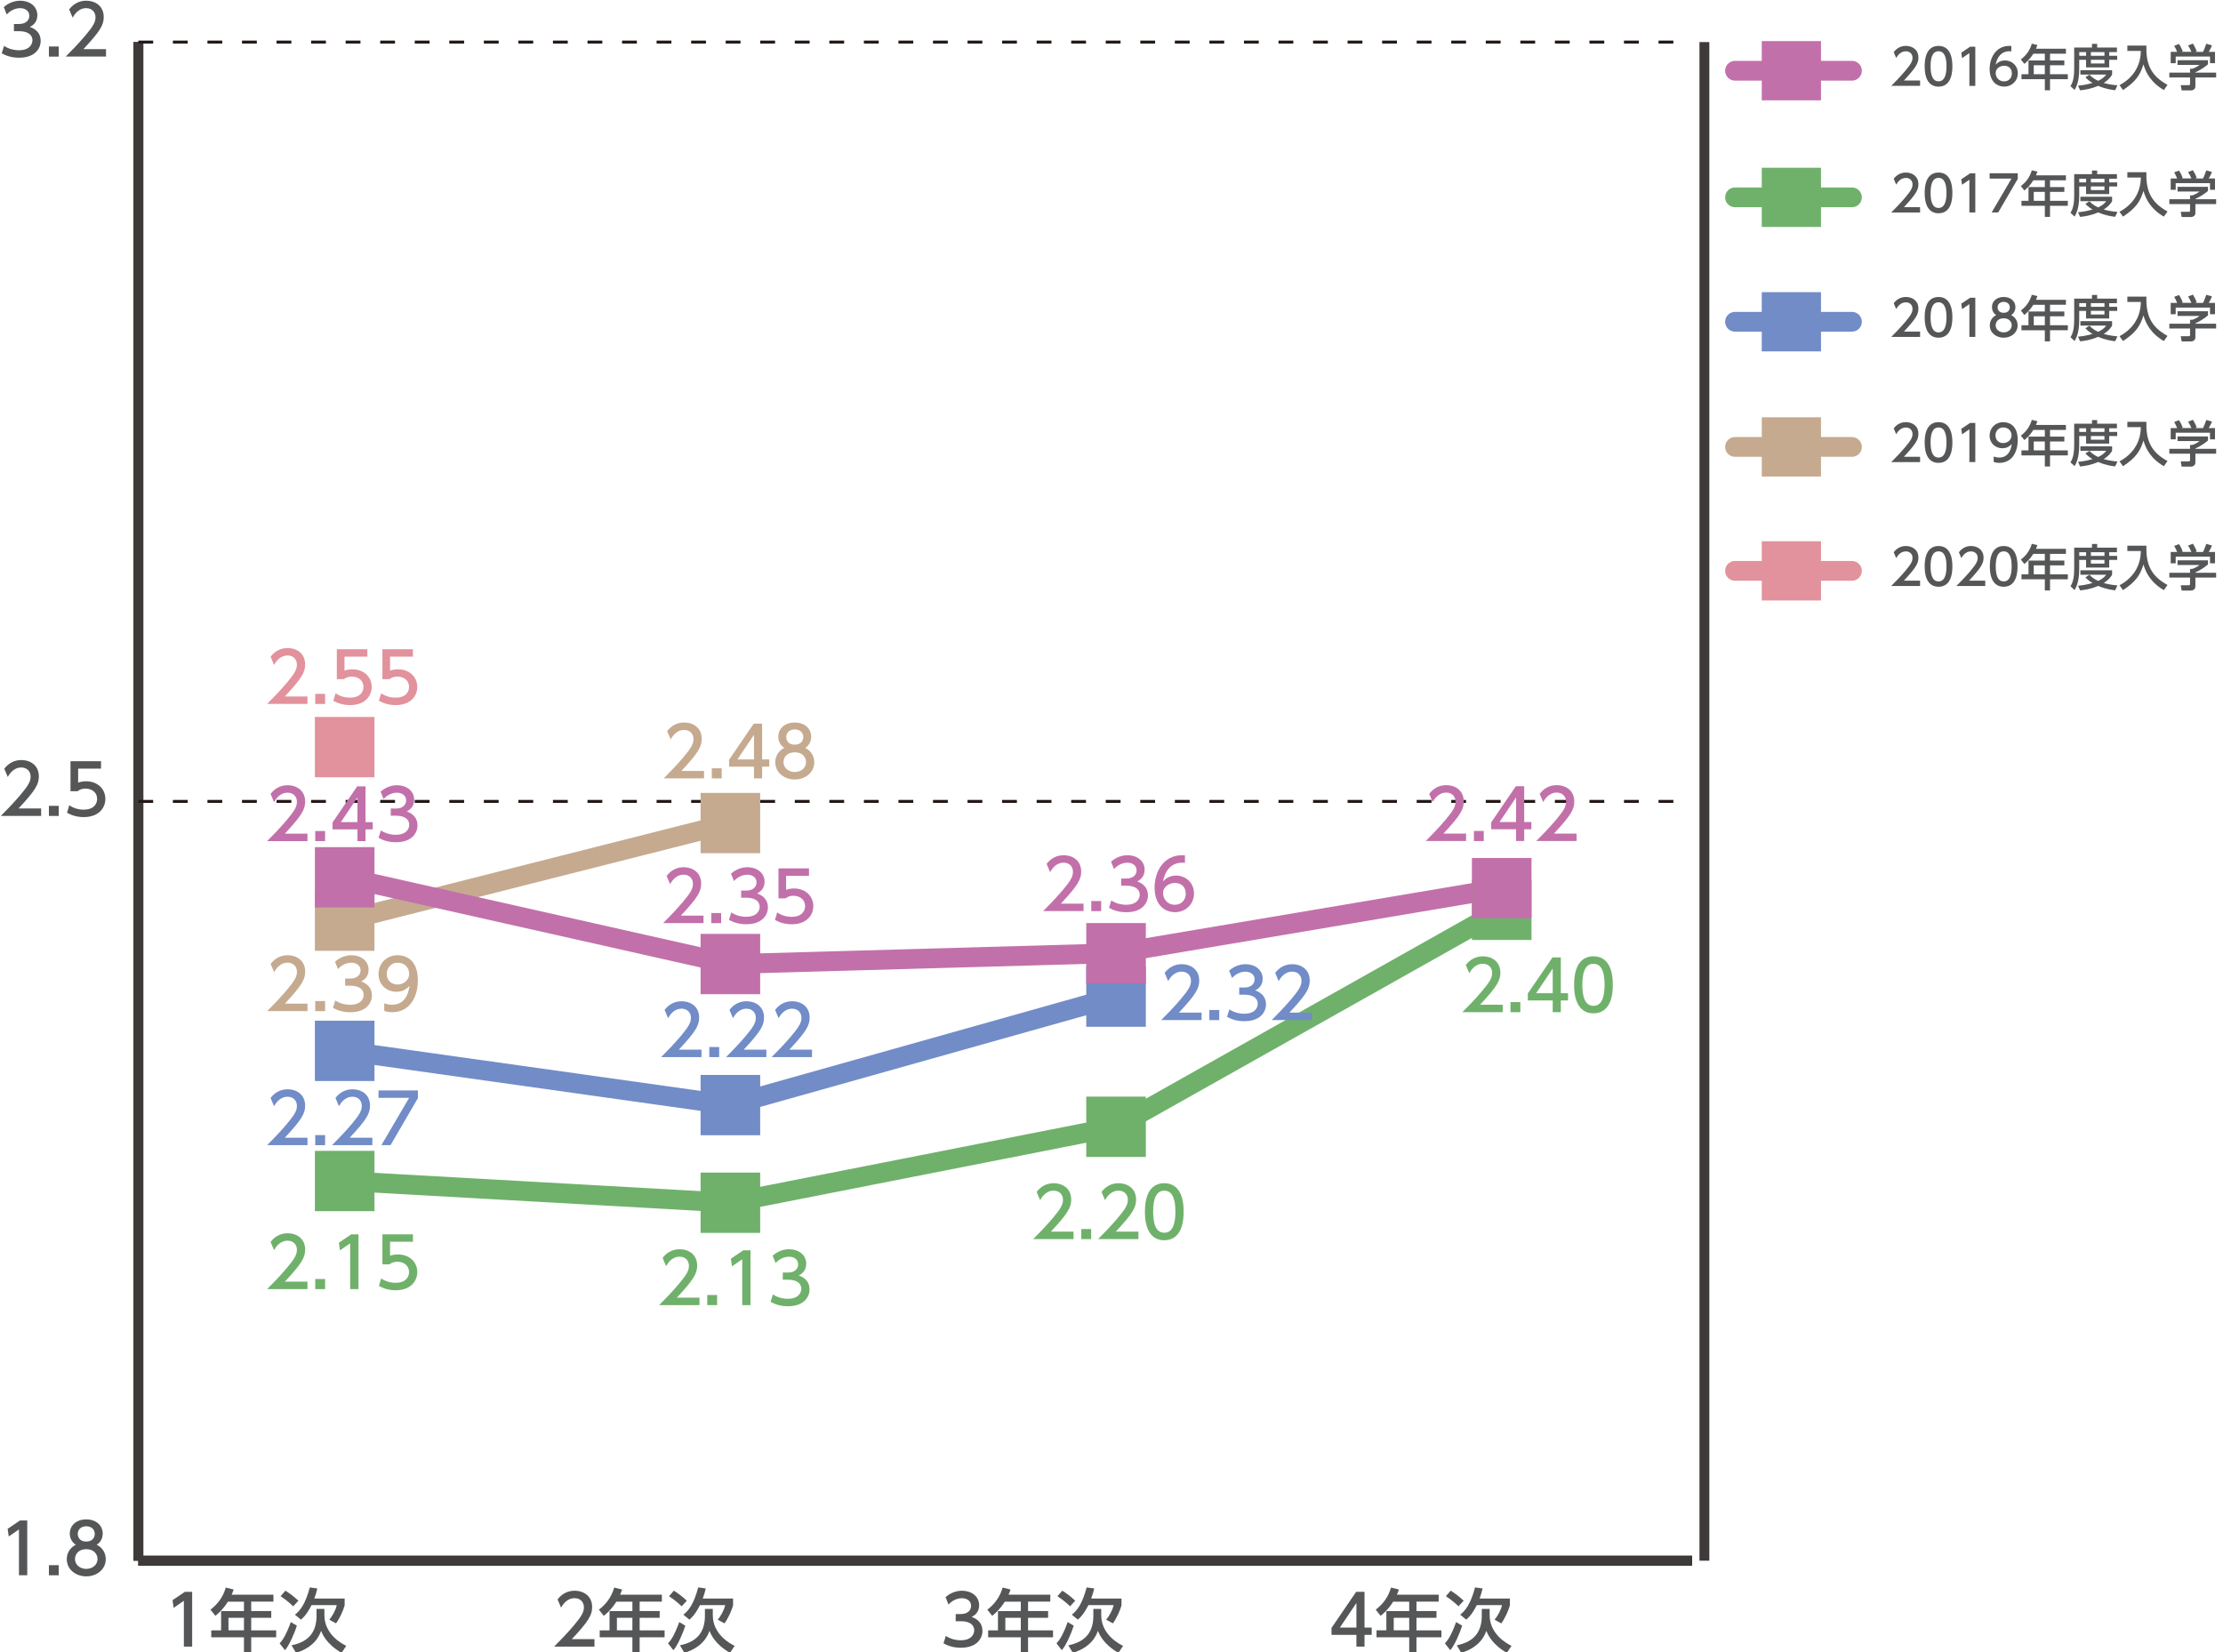 <?xml version="1.0" encoding="utf-8"?>
<!-- Generator: Adobe Illustrator 26.3.1, SVG Export Plug-In . SVG Version: 6.00 Build 0)  -->
<svg version="1.1" id="レイヤー_1" xmlns="http://www.w3.org/2000/svg" xmlns:xlink="http://www.w3.org/1999/xlink" x="0px"
	 y="0px" width="570.07px" height="423.7px" viewBox="0 0 570.07 423.7" style="enable-background:new 0 0 570.07 423.7;"
	 xml:space="preserve">
<style type="text/css">
	.st0{fill:none;stroke:#000000;stroke-width:2.532;stroke-miterlimit:10;}
	.st1{fill:none;stroke:#3E3A39;stroke-width:2.532;stroke-miterlimit:10;}
	.st2{fill:#555657;}
	.st3{fill:none;stroke:#231815;stroke-width:0.759;stroke-miterlimit:10;stroke-dasharray:3.797,5.063;}
	.st4{fill:none;stroke:#C5AA90;stroke-width:5.063;stroke-linecap:round;stroke-miterlimit:10;}
	.st5{fill:none;stroke:#E2929C;stroke-width:5.063;stroke-linecap:round;stroke-miterlimit:10;}
	.st6{fill:none;stroke:#718CC7;stroke-width:5.063;stroke-linecap:round;stroke-miterlimit:10;}
	.st7{fill:none;stroke:#6FB16B;stroke-width:5.063;stroke-linecap:round;stroke-miterlimit:10;}
	.st8{fill:none;stroke:#C270AA;stroke-width:5.063;stroke-linecap:round;stroke-miterlimit:10;}
	.st9{fill:#C5AA90;}
	.st10{fill:#E2929C;}
	.st11{fill:#718CC7;}
	.st12{fill:#6FB16B;}
	.st13{fill:#C270AA;}
</style>
<line class="st0" x1="35.48" y1="400.26" x2="433.91" y2="400.26"/>
<g>
	<g>
		<line class="st1" x1="35.48" y1="400.26" x2="35.48" y2="10.79"/>
		<line class="st1" x1="437.08" y1="400.26" x2="437.08" y2="10.79"/>
	</g>
</g>
<g>
	<path class="st2" d="M5.13,389.94h1.86v14.05H4.86v-11.75l-2.62,1.81l-0.28-1.97L5.13,389.94z"/>
	<path class="st2" d="M15.07,401.41v2.59h-2.53v-2.59H15.07z"/>
	<path class="st2" d="M27.12,399.87c0,2.59-2.27,4.41-5,4.41c-2.73,0-5-1.82-5-4.41c0-1.93,1.21-3.15,2.32-3.7
		c-1.04-0.64-1.54-1.77-1.54-2.85c0-2.09,1.65-3.65,4.22-3.65c2.55,0,4.22,1.56,4.22,3.65c0,1.08-0.5,2.21-1.54,2.85
		C25.92,396.71,27.12,397.93,27.12,399.87z M25.01,399.83c0-1.03-0.71-2.52-2.89-2.52c-2.16,0-2.89,1.47-2.89,2.52
		c0,1.4,1.2,2.53,2.89,2.53S25.01,401.23,25.01,399.83z M24.3,393.4c0-1.31-1.04-1.97-2.18-1.97s-2.18,0.67-2.18,1.95
		c0,0.85,0.5,1.97,2.18,1.97C23.79,395.35,24.3,394.23,24.3,393.4z"/>
</g>
<g>
	<path class="st2" d="M10.55,207.34v1.91H0.21c1.54-1.54,3.17-3.21,4.98-5.33c2.14-2.52,2.66-3.56,2.66-4.75
		c0-1.38-0.96-2.34-2.39-2.34c-2.09,0-3.14,1.86-3.47,2.43l-0.89-2.11c1.1-1.45,2.59-2.23,4.41-2.23c2,0,4.45,1.15,4.45,4.2
		c0,2-0.83,3.54-5.21,8.22H10.55z"/>
	<path class="st2" d="M15.07,206.67v2.59h-2.53v-2.59H15.07z"/>
	<path class="st2" d="M25.9,197.12h-5.86v3.6c0.44-0.16,1.01-0.35,2.02-0.35c3.01,0,4.96,2,4.96,4.52c0,2.21-1.59,4.66-5.54,4.66
		c-1.56,0-2.92-0.35-4.3-1.1l0.58-1.93c1.13,0.76,2.34,1.12,3.7,1.12c2.71,0,3.45-1.59,3.45-2.76c0-1.65-1.35-2.64-2.99-2.64
		c-0.73,0-1.47,0.19-2.02,0.67h-1.82v-7.69h7.83V197.12z"/>
</g>
<g>
	<path class="st2" d="M1.04,11.77c1.13,0.76,2.5,1.12,3.86,1.12c2.52,0,3.42-1.38,3.42-2.59C8.32,9.06,7.29,8,4.97,8h-1.4V6.15h1.35
		c1.91,0,2.6-1.15,2.6-2.09c0-1.35-1.19-1.97-2.34-1.97c-1.33,0-2.57,0.64-3.45,1.63l-0.76-1.9C2.31,0.64,3.85,0.18,5.2,0.18
		c2.32,0,4.38,1.36,4.38,3.74c0,1.98-1.4,2.71-1.91,2.98c0.73,0.28,2.76,1.06,2.76,3.6c0,1.9-1.42,4.3-5.53,4.3
		c-1.84,0-3.21-0.44-4.46-1.12L1.04,11.77z"/>
	<path class="st2" d="M15.07,11.93v2.59h-2.53v-2.59H15.07z"/>
	<path class="st2" d="M27.19,12.6v1.91H16.85c1.54-1.54,3.17-3.21,4.98-5.33c2.14-2.52,2.66-3.56,2.66-4.75
		c0-1.38-0.96-2.34-2.39-2.34c-2.09,0-3.14,1.86-3.47,2.43l-0.89-2.11c1.1-1.45,2.59-2.23,4.41-2.23c2,0,4.45,1.15,4.45,4.2
		c0,2-0.83,3.54-5.21,8.22H27.19z"/>
</g>
<line class="st1" x1="35.48" y1="400.26" x2="35.48" y2="10.79"/>
<line class="st1" x1="35.48" y1="400.26" x2="433.91" y2="400.26"/>
<line class="st3" x1="35.48" y1="205.53" x2="433.91" y2="205.53"/>
<line class="st3" x1="35.48" y1="10.79" x2="433.91" y2="10.79"/>
<g>
	<path class="st2" d="M347.84,422.29v-3.01h-6.38v-1.79l6.32-9.25h2.14v9.18h1.84v1.86h-1.84v3.01H347.84z M343.59,417.42h4.25
		v-6.31L343.59,417.42z"/>
	<path class="st2" d="M368.94,408.97v1.79h-5.7v2.41h5.14v1.74h-5.14v3.21h6.4v1.79h-6.4v3.99h-1.86v-3.99H353v-1.79h2.52v-4.94
		h5.86v-2.41h-4.11c-1.26,1.97-2.3,2.87-3.22,3.63l-1.26-1.58c1.91-1.45,3.24-3.28,3.93-5.67l2.02,0.5
		c-0.23,0.69-0.34,0.92-0.51,1.33H368.94z M361.38,414.9h-3.97v3.21h3.97V414.9z"/>
	<path class="st2" d="M374.96,416.92c-0.51,1.7-1.98,5.16-3.06,6.29l-1.36-1.75c0.67-0.76,1.51-1.74,2.87-5.46L374.96,416.92z
		 M374.02,411.96c-0.34-0.34-1.74-1.65-3.24-2.59l1.24-1.42c0.74,0.44,1.95,1.28,3.33,2.57L374.02,411.96z M379.99,412.62h2.02v1.65
		c0,2.41,1.22,5.63,5.6,7.83l-1.19,1.79c-3.88-2.23-4.91-4.78-5.26-5.65c-0.34,0.97-1.49,4.15-6.43,5.65l-1.15-1.93
		c4.91-0.99,6.41-3.92,6.41-7.62V412.62z M380.2,407.38c-0.21,0.89-0.44,1.7-0.78,2.59h7.78v1.75c-0.34,1.26-1.26,3.35-2.21,4.61
		l-1.72-0.94c0.74-0.89,1.59-2.32,1.91-3.74h-6.47c-0.5,1.01-1.42,2.68-2.71,3.72l-1.54-1.26c1.4-1.13,2.64-2.69,3.81-7
		L380.2,407.38z"/>
</g>
<g>
	<path class="st2" d="M242.55,419.55c1.13,0.76,2.5,1.12,3.86,1.12c2.52,0,3.42-1.38,3.42-2.59c0-1.24-1.03-2.3-3.35-2.3h-1.4v-1.84
		h1.35c1.91,0,2.6-1.15,2.6-2.09c0-1.35-1.19-1.97-2.34-1.97c-1.33,0-2.57,0.64-3.45,1.63l-0.76-1.9c1.35-1.19,2.89-1.65,4.23-1.65
		c2.32,0,4.38,1.36,4.38,3.74c0,1.98-1.4,2.71-1.91,2.98c0.73,0.28,2.76,1.06,2.76,3.6c0,1.9-1.42,4.3-5.53,4.3
		c-1.84,0-3.21-0.44-4.46-1.12L242.55,419.55z"/>
	<path class="st2" d="M269.34,408.97v1.79h-5.7v2.41h5.14v1.74h-5.14v3.21h6.4v1.79h-6.4v3.99h-1.86v-3.99h-8.38v-1.79h2.52v-4.94
		h5.86v-2.41h-4.11c-1.26,1.97-2.3,2.87-3.22,3.63l-1.26-1.58c1.91-1.45,3.24-3.28,3.93-5.67l2.02,0.5
		c-0.23,0.69-0.34,0.92-0.51,1.33H269.34z M261.78,414.9h-3.97v3.21h3.97V414.9z"/>
	<path class="st2" d="M275.35,416.92c-0.51,1.7-1.98,5.16-3.06,6.29l-1.36-1.75c0.67-0.76,1.51-1.74,2.87-5.46L275.35,416.92z
		 M274.41,411.96c-0.34-0.34-1.74-1.65-3.24-2.59l1.24-1.42c0.74,0.44,1.95,1.28,3.33,2.57L274.41,411.96z M280.38,412.62h2.02v1.65
		c0,2.41,1.22,5.63,5.6,7.83l-1.19,1.79c-3.88-2.23-4.91-4.78-5.26-5.65c-0.34,0.97-1.49,4.15-6.43,5.65l-1.15-1.93
		c4.91-0.99,6.41-3.92,6.41-7.62V412.62z M280.6,407.38c-0.21,0.89-0.44,1.7-0.78,2.59h7.78v1.75c-0.34,1.26-1.26,3.35-2.21,4.61
		l-1.72-0.94c0.74-0.89,1.59-2.32,1.91-3.74h-6.47c-0.5,1.01-1.42,2.68-2.71,3.72l-1.54-1.26c1.4-1.13,2.64-2.69,3.81-7
		L280.6,407.38z"/>
</g>
<g>
	<path class="st2" d="M152.45,420.38v1.91h-10.35c1.54-1.54,3.17-3.21,4.98-5.33c2.14-2.52,2.66-3.56,2.66-4.75
		c0-1.38-0.96-2.34-2.39-2.34c-2.09,0-3.14,1.86-3.47,2.43l-0.89-2.11c1.1-1.45,2.59-2.23,4.41-2.23c2,0,4.45,1.15,4.45,4.2
		c0,2-0.83,3.54-5.21,8.22H152.45z"/>
	<path class="st2" d="M169.73,408.97v1.79h-5.7v2.41h5.14v1.74h-5.14v3.21h6.4v1.79h-6.4v3.99h-1.86v-3.99h-8.38v-1.79h2.52v-4.94
		h5.86v-2.41h-4.11c-1.26,1.97-2.3,2.87-3.22,3.63l-1.26-1.58c1.91-1.45,3.24-3.28,3.93-5.67l2.02,0.5
		c-0.23,0.69-0.34,0.92-0.51,1.33H169.73z M162.17,414.9h-3.97v3.21h3.97V414.9z"/>
	<path class="st2" d="M175.74,416.92c-0.51,1.7-1.98,5.16-3.06,6.29l-1.36-1.75c0.67-0.76,1.51-1.74,2.87-5.46L175.74,416.92z
		 M174.8,411.96c-0.34-0.34-1.74-1.65-3.24-2.59l1.24-1.42c0.74,0.44,1.95,1.28,3.33,2.57L174.8,411.96z M180.77,412.62h2.02v1.65
		c0,2.41,1.22,5.63,5.6,7.83l-1.19,1.79c-3.88-2.23-4.91-4.78-5.26-5.65c-0.34,0.97-1.49,4.15-6.43,5.65l-1.15-1.93
		c4.91-0.99,6.41-3.92,6.41-7.62V412.62z M180.99,407.38c-0.21,0.89-0.44,1.7-0.78,2.59h7.78v1.75c-0.34,1.26-1.26,3.35-2.21,4.61
		l-1.72-0.94c0.74-0.89,1.59-2.32,1.91-3.74h-6.47c-0.5,1.01-1.42,2.68-2.71,3.72l-1.54-1.26c1.4-1.13,2.64-2.69,3.81-7
		L180.99,407.38z"/>
</g>
<g>
	<path class="st2" d="M47.42,408.24h1.86v14.05h-2.13v-11.75l-2.62,1.81l-0.28-1.97L47.42,408.24z"/>
	<path class="st2" d="M70.12,408.97v1.79h-5.7v2.41h5.14v1.74h-5.14v3.21h6.4v1.79h-6.4v3.99h-1.86v-3.99h-8.38v-1.79h2.52v-4.94
		h5.86v-2.41h-4.11c-1.26,1.97-2.3,2.87-3.22,3.63l-1.26-1.58c1.91-1.45,3.24-3.28,3.93-5.67l2.02,0.5
		c-0.23,0.69-0.34,0.92-0.51,1.33H70.12z M62.56,414.9h-3.97v3.21h3.97V414.9z"/>
	<path class="st2" d="M76.13,416.92c-0.51,1.7-1.98,5.16-3.06,6.29l-1.36-1.75c0.67-0.76,1.51-1.74,2.87-5.46L76.13,416.92z
		 M75.19,411.96c-0.34-0.34-1.74-1.65-3.24-2.59l1.24-1.42c0.74,0.44,1.95,1.28,3.33,2.57L75.19,411.96z M81.17,412.62h2.02v1.65
		c0,2.41,1.22,5.63,5.6,7.83l-1.19,1.79c-3.88-2.23-4.91-4.78-5.26-5.65c-0.34,0.97-1.49,4.15-6.43,5.65l-1.15-1.93
		c4.91-0.99,6.41-3.92,6.41-7.62V412.62z M81.38,407.38c-0.21,0.89-0.44,1.7-0.78,2.59h7.78v1.75c-0.34,1.26-1.26,3.35-2.21,4.61
		l-1.72-0.94c0.74-0.89,1.59-2.32,1.91-3.74h-6.47c-0.5,1.01-1.42,2.68-2.71,3.72l-1.54-1.26c1.4-1.13,2.64-2.69,3.81-7
		L81.38,407.38z"/>
</g>
<g>
	<line class="st4" x1="444.93" y1="114.62" x2="474.92" y2="114.62"/>
</g>
<g>
	<line class="st5" x1="444.93" y1="146.4" x2="474.92" y2="146.4"/>
</g>
<g>
	<line class="st6" x1="444.93" y1="82.52" x2="474.92" y2="82.52"/>
</g>
<g>
	<line class="st7" x1="444.93" y1="50.61" x2="474.92" y2="50.61"/>
</g>
<g>
	<line class="st8" x1="444.93" y1="18.14" x2="474.92" y2="18.14"/>
</g>
<g>
	<rect x="451.79" y="107.02" class="st9" width="15.19" height="15.19"/>
</g>
<g>
	<rect x="451.79" y="138.81" class="st10" width="15.19" height="15.19"/>
</g>
<g>
	<rect x="451.79" y="74.93" class="st11" width="15.19" height="15.19"/>
</g>
<g>
	<rect x="451.79" y="43.02" class="st12" width="15.19" height="15.19"/>
</g>
<g>
	<rect x="451.79" y="10.54" class="st13" width="15.19" height="15.19"/>
</g>
<g>
	<g>
		<path class="st2" d="M492.39,117.14v1.37h-7.4c1.1-1.1,2.27-2.29,3.56-3.81c1.53-1.8,1.9-2.55,1.9-3.39
			c0-0.99-0.68-1.67-1.71-1.67c-1.5,0-2.24,1.33-2.48,1.73l-0.63-1.51c0.79-1.04,1.85-1.6,3.15-1.6c1.43,0,3.18,0.82,3.18,3
			c0,1.43-0.6,2.53-3.72,5.88H492.39z"/>
		<path class="st2" d="M493.57,113.48c0-0.98,0-5.22,3.55-5.22c3.55,0,3.55,4.26,3.55,5.22c0,0.98,0,5.23-3.55,5.23
			C493.57,118.71,493.57,114.45,493.57,113.48z M499.16,113.48c0-1.94-0.37-3.85-2.04-3.85s-2.04,1.92-2.04,3.85
			c0,2.04,0.42,3.86,2.04,3.86C498.79,117.34,499.16,115.39,499.16,113.48z"/>
		<path class="st2" d="M505.22,108.46h1.33v10.04h-1.52v-8.4l-1.88,1.29l-0.2-1.41L505.22,108.46z"/>
		<path class="st2" d="M511.27,117.06c0.46,0.19,0.91,0.28,1.41,0.28c2.06,0,2.96-1.52,3.22-3.46c-0.36,0.37-1.04,1.08-2.41,1.08
			c-1.74,0-3.27-1.25-3.27-3.25c0-1.95,1.48-3.44,3.51-3.44c1.1,0,3.7,0.48,3.7,4.58c0,3.44-1.75,5.86-4.7,5.86
			c-0.81,0-1.24-0.16-1.46-0.25V117.06z M513.7,113.63c1.11,0,2.14-0.79,2.14-1.98c0-1.08-0.81-2.03-2.09-2.03
			c-1.41,0-2.03,1.14-2.03,2.03C511.73,113.02,512.73,113.63,513.7,113.63z"/>
		<path class="st2" d="M529.79,108.98v1.28h-4.08v1.72h3.67v1.24h-3.67v2.29h4.57v1.28h-4.57v2.85h-1.33v-2.85h-5.99v-1.28h1.8
			v-3.53h4.19v-1.72h-2.94c-0.9,1.41-1.65,2.05-2.31,2.6l-0.9-1.13c1.37-1.04,2.32-2.34,2.81-4.05l1.44,0.35
			c-0.17,0.49-0.24,0.66-0.37,0.95H529.79z M524.38,113.22h-2.84v2.29h2.84V113.22z"/>
		<path class="st2" d="M531.91,108.67h4.56v-0.94h1.33v0.94h5.07v1.17h-1.98v0.94h2.05v1.04h-2.05v1.95h-5.94v-1.95h-1.75v2.31
			c0,1.94-0.27,3.96-1.2,5.42l-1.04-0.99c0.76-1.11,0.95-2.8,0.95-4.46V108.67z M535.83,115.63c0.37,0.37,1.01,1.03,2.23,1.58
			c1.34-0.65,1.77-1.22,2.05-1.6h-6.61v-1.14h8.13v1.14c-0.19,0.33-0.68,1.19-2.15,2.13c1.09,0.32,2.13,0.49,3.52,0.62l-0.58,1.25
			c-0.61-0.06-2.38-0.27-4.36-1.13c-1.93,0.84-3.6,1.05-4.64,1.15l-0.52-1.18c0.7-0.08,1.95-0.19,3.7-0.71
			c-1.17-0.71-1.61-1.22-1.81-1.46L535.83,115.63z M533.21,109.84v0.94h1.75v-0.94H533.21z M536.19,109.84v0.94h3.48v-0.94H536.19z
			 M536.19,111.82v0.94h3.48v-0.94H536.19z"/>
		<path class="st2" d="M545.54,108.17h4.88c-0.11,4.36,0.87,7.61,5.42,10.07l-0.94,1.33c-1.71-1-4.14-2.82-5.23-6.59
			c-0.85,2.75-1.91,4.38-5.24,6.59l-0.9-1.25c3.1-1.66,5.42-4.53,5.47-8.78h-3.46V108.17z"/>
		<path class="st2" d="M566.22,111.93v1.05c-0.72,0.65-2.23,1.62-3.23,2.03v0.1h5.32v1.24h-5.32v2.27c0,0.91-0.91,1.05-1.04,1.05
			h-2.48l-0.24-1.34h2.04c0.35,0,0.35-0.18,0.35-0.41v-1.57h-5.31v-1.24h5.31v-0.99h0.56c0.43-0.14,1.3-0.49,1.87-1h-5.64v-1.19
			H566.22z M558.31,109.78c-0.27-0.68-0.58-1.25-0.76-1.56l1.23-0.46c0.34,0.48,0.73,1.23,0.95,1.9l-0.29,0.11h2.53
			c-0.32-0.73-0.56-1.17-0.86-1.63l1.25-0.48c0.27,0.41,0.76,1.34,0.96,1.98l-0.42,0.14h2.05c0.15-0.29,0.34-0.67,0.84-2.08
			l1.46,0.43c-0.29,0.67-0.46,1-0.84,1.65h1.61v2.9h-1.28v-1.7h-8.8v1.7h-1.28v-2.9H558.31z"/>
	</g>
</g>
<g>
	<g>
		<path class="st2" d="M492.39,148.91v1.37h-7.4c1.1-1.1,2.27-2.29,3.56-3.81c1.53-1.8,1.9-2.55,1.9-3.39
			c0-0.99-0.68-1.67-1.71-1.67c-1.5,0-2.24,1.33-2.48,1.73l-0.63-1.51c0.79-1.04,1.85-1.6,3.15-1.6c1.43,0,3.18,0.82,3.18,3
			c0,1.43-0.6,2.53-3.72,5.88H492.39z"/>
		<path class="st2" d="M493.57,145.25c0-0.98,0-5.22,3.55-5.22c3.55,0,3.55,4.26,3.55,5.22c0,0.98,0,5.23-3.55,5.23
			C493.57,150.48,493.57,146.23,493.57,145.25z M499.16,145.25c0-1.94-0.37-3.85-2.04-3.85s-2.04,1.92-2.04,3.85
			c0,2.04,0.42,3.86,2.04,3.86C498.79,149.12,499.16,147.17,499.16,145.25z"/>
		<path class="st2" d="M509.1,148.91v1.37h-7.4c1.1-1.1,2.27-2.29,3.56-3.81c1.53-1.8,1.9-2.55,1.9-3.39c0-0.99-0.68-1.67-1.71-1.67
			c-1.5,0-2.24,1.33-2.48,1.73l-0.63-1.51c0.79-1.04,1.85-1.6,3.15-1.6c1.43,0,3.18,0.82,3.18,3c0,1.43-0.6,2.53-3.72,5.88H509.1z"
			/>
		<path class="st2" d="M510.28,145.25c0-0.98,0-5.22,3.55-5.22c3.55,0,3.55,4.26,3.55,5.22c0,0.98,0,5.23-3.55,5.23
			C510.28,150.48,510.28,146.23,510.28,145.25z M515.87,145.25c0-1.94-0.37-3.85-2.04-3.85s-2.04,1.92-2.04,3.85
			c0,2.04,0.42,3.86,2.04,3.86C515.5,149.12,515.87,147.17,515.87,145.25z"/>
		<path class="st2" d="M529.79,140.76v1.28h-4.08v1.72h3.67V145h-3.67v2.29h4.57v1.28h-4.57v2.85h-1.33v-2.85h-5.99v-1.28h1.8v-3.53
			h4.19v-1.72h-2.94c-0.9,1.41-1.65,2.05-2.31,2.6l-0.9-1.13c1.37-1.04,2.32-2.34,2.81-4.05l1.44,0.35
			c-0.17,0.49-0.24,0.66-0.37,0.95H529.79z M524.38,145h-2.84v2.29h2.84V145z"/>
		<path class="st2" d="M531.91,140.45h4.56v-0.94h1.33v0.94h5.07v1.17h-1.98v0.94h2.05v1.04h-2.05v1.95h-5.94v-1.95h-1.75v2.31
			c0,1.94-0.27,3.96-1.2,5.42l-1.04-0.99c0.76-1.11,0.95-2.8,0.95-4.46V140.45z M535.83,147.41c0.37,0.37,1.01,1.03,2.23,1.58
			c1.34-0.65,1.77-1.22,2.05-1.6h-6.61v-1.14h8.13v1.14c-0.19,0.33-0.68,1.19-2.15,2.13c1.09,0.32,2.13,0.49,3.52,0.62l-0.58,1.25
			c-0.61-0.06-2.38-0.27-4.36-1.13c-1.93,0.84-3.6,1.05-4.64,1.15l-0.52-1.18c0.7-0.08,1.95-0.19,3.7-0.71
			c-1.17-0.71-1.61-1.22-1.81-1.46L535.83,147.41z M533.21,141.62v0.94h1.75v-0.94H533.21z M536.19,141.62v0.94h3.48v-0.94H536.19z
			 M536.19,143.6v0.94h3.48v-0.94H536.19z"/>
		<path class="st2" d="M545.54,139.95h4.88c-0.11,4.36,0.87,7.61,5.42,10.07l-0.94,1.33c-1.71-1-4.14-2.82-5.23-6.59
			c-0.85,2.75-1.91,4.38-5.24,6.59l-0.9-1.25c3.1-1.66,5.42-4.53,5.47-8.78h-3.46V139.95z"/>
		<path class="st2" d="M566.22,143.71v1.05c-0.72,0.65-2.23,1.62-3.23,2.03v0.1h5.32v1.24h-5.32v2.27c0,0.91-0.91,1.05-1.04,1.05
			h-2.48l-0.24-1.34h2.04c0.35,0,0.35-0.18,0.35-0.41v-1.57h-5.31v-1.24h5.31v-0.99h0.56c0.43-0.14,1.3-0.49,1.87-1h-5.64v-1.19
			H566.22z M558.31,141.56c-0.27-0.68-0.58-1.25-0.76-1.56l1.23-0.46c0.34,0.48,0.73,1.23,0.95,1.9l-0.29,0.11h2.53
			c-0.32-0.73-0.56-1.17-0.86-1.63l1.25-0.48c0.27,0.41,0.76,1.34,0.96,1.98l-0.42,0.14h2.05c0.15-0.29,0.34-0.67,0.84-2.08
			l1.46,0.43c-0.29,0.67-0.46,1-0.84,1.65h1.61v2.9h-1.28v-1.7h-8.8v1.7h-1.28v-2.9H558.31z"/>
	</g>
</g>
<g>
	<g>
		<path class="st2" d="M492.39,85.04v1.37h-7.4c1.1-1.1,2.27-2.29,3.56-3.81c1.53-1.8,1.9-2.55,1.9-3.39c0-0.99-0.68-1.67-1.71-1.67
			c-1.5,0-2.24,1.33-2.48,1.73l-0.63-1.51c0.79-1.04,1.85-1.6,3.15-1.6c1.43,0,3.18,0.82,3.18,3c0,1.43-0.6,2.53-3.72,5.88H492.39z"
			/>
		<path class="st2" d="M493.57,81.38c0-0.98,0-5.22,3.55-5.22c3.55,0,3.55,4.26,3.55,5.22c0,0.98,0,5.23-3.55,5.23
			C493.57,86.61,493.57,82.35,493.57,81.38z M499.16,81.38c0-1.94-0.37-3.85-2.04-3.85s-2.04,1.92-2.04,3.85
			c0,2.04,0.42,3.86,2.04,3.86C498.79,85.24,499.16,83.29,499.16,81.38z"/>
		<path class="st2" d="M505.22,76.36h1.33v10.04h-1.52v-8.4l-1.88,1.29l-0.2-1.41L505.22,76.36z"/>
		<path class="st2" d="M517.4,83.46c0,1.85-1.62,3.15-3.57,3.15c-1.95,0-3.57-1.3-3.57-3.15c0-1.38,0.86-2.25,1.66-2.65
			c-0.75-0.46-1.1-1.27-1.1-2.04c0-1.49,1.18-2.61,3.01-2.61c1.82,0,3.01,1.11,3.01,2.61c0,0.77-0.35,1.58-1.1,2.04
			C516.54,81.2,517.4,82.07,517.4,83.46z M515.89,83.43c0-0.73-0.51-1.8-2.06-1.8c-1.54,0-2.06,1.05-2.06,1.8
			c0,1,0.86,1.81,2.06,1.81S515.89,84.43,515.89,83.43z M515.39,78.83c0-0.94-0.75-1.41-1.56-1.41s-1.56,0.48-1.56,1.39
			c0,0.61,0.35,1.41,1.56,1.41C515.02,80.23,515.39,79.43,515.39,78.83z"/>
		<path class="st2" d="M529.79,76.88v1.28h-4.08v1.72h3.67v1.24h-3.67v2.29h4.57v1.28h-4.57v2.85h-1.33V84.7h-5.99v-1.28h1.8v-3.53
			h4.19v-1.72h-2.94c-0.9,1.41-1.65,2.05-2.31,2.6l-0.9-1.13c1.37-1.04,2.32-2.34,2.81-4.05l1.44,0.35
			c-0.17,0.49-0.24,0.66-0.37,0.95H529.79z M524.38,81.12h-2.84v2.29h2.84V81.12z"/>
		<path class="st2" d="M531.91,76.58h4.56v-0.94h1.33v0.94h5.07v1.17h-1.98v0.94h2.05v1.04h-2.05v1.95h-5.94v-1.95h-1.75v2.31
			c0,1.94-0.27,3.96-1.2,5.42l-1.04-0.99c0.76-1.11,0.95-2.8,0.95-4.46V76.58z M535.83,83.53c0.37,0.37,1.01,1.03,2.23,1.58
			c1.34-0.65,1.77-1.22,2.05-1.6h-6.61v-1.14h8.13v1.14c-0.19,0.33-0.68,1.19-2.15,2.13c1.09,0.32,2.13,0.49,3.52,0.62l-0.58,1.25
			c-0.61-0.06-2.38-0.27-4.36-1.13c-1.93,0.84-3.6,1.05-4.64,1.15l-0.52-1.18c0.7-0.08,1.95-0.19,3.7-0.71
			c-1.17-0.71-1.61-1.22-1.81-1.46L535.83,83.53z M533.21,77.74v0.94h1.75v-0.94H533.21z M536.19,77.74v0.94h3.48v-0.94H536.19z
			 M536.19,79.72v0.94h3.48v-0.94H536.19z"/>
		<path class="st2" d="M545.54,76.07h4.88c-0.11,4.36,0.87,7.61,5.42,10.07l-0.94,1.33c-1.71-1-4.14-2.82-5.23-6.59
			c-0.85,2.75-1.91,4.38-5.24,6.59l-0.9-1.25c3.1-1.66,5.42-4.53,5.47-8.78h-3.46V76.07z"/>
		<path class="st2" d="M566.22,79.83v1.05c-0.72,0.65-2.23,1.62-3.23,2.03v0.1h5.32v1.24h-5.32v2.27c0,0.91-0.91,1.05-1.04,1.05
			h-2.48l-0.24-1.34h2.04c0.35,0,0.35-0.18,0.35-0.41v-1.57h-5.31v-1.24h5.31v-0.99h0.56c0.43-0.14,1.3-0.49,1.87-1h-5.64v-1.19
			H566.22z M558.31,77.68c-0.27-0.68-0.58-1.25-0.76-1.56l1.23-0.46c0.34,0.48,0.73,1.23,0.95,1.9l-0.29,0.11h2.53
			c-0.32-0.73-0.56-1.17-0.86-1.63l1.25-0.48c0.27,0.41,0.76,1.34,0.96,1.98l-0.42,0.14h2.05c0.15-0.29,0.34-0.67,0.84-2.08
			l1.46,0.43c-0.29,0.67-0.46,1-0.84,1.65h1.61v2.9h-1.28v-1.7h-8.8v1.7h-1.28v-2.9H558.31z"/>
	</g>
</g>
<g>
	<g>
		<path class="st2" d="M492.39,53.13v1.37h-7.4c1.1-1.1,2.27-2.29,3.56-3.81c1.53-1.8,1.9-2.55,1.9-3.39c0-0.99-0.68-1.67-1.71-1.67
			c-1.5,0-2.24,1.33-2.48,1.73l-0.63-1.51c0.79-1.04,1.85-1.6,3.15-1.6c1.43,0,3.18,0.82,3.18,3c0,1.43-0.6,2.53-3.72,5.88H492.39z"
			/>
		<path class="st2" d="M493.57,49.47c0-0.98,0-5.22,3.55-5.22c3.55,0,3.55,4.26,3.55,5.22c0,0.98,0,5.23-3.55,5.23
			C493.57,54.7,493.57,50.44,493.57,49.47z M499.16,49.47c0-1.94-0.37-3.85-2.04-3.85s-2.04,1.92-2.04,3.85
			c0,2.04,0.42,3.86,2.04,3.86C498.79,53.33,499.16,51.38,499.16,49.47z"/>
		<path class="st2" d="M505.22,44.45h1.33v10.04h-1.52v-8.4l-1.88,1.29l-0.2-1.41L505.22,44.45z"/>
		<path class="st2" d="M517.44,44.45v1.42l-5.02,8.62h-1.68l5.09-8.68h-5.61v-1.37H517.44z"/>
		<path class="st2" d="M529.79,44.97v1.28h-4.08v1.72h3.67v1.24h-3.67v2.29h4.57v1.28h-4.57v2.85h-1.33v-2.85h-5.99v-1.28h1.8v-3.53
			h4.19v-1.72h-2.94c-0.9,1.41-1.65,2.05-2.31,2.6l-0.9-1.13c1.37-1.04,2.32-2.34,2.81-4.05l1.44,0.35
			c-0.17,0.49-0.24,0.66-0.37,0.95H529.79z M524.38,49.21h-2.84v2.29h2.84V49.21z"/>
		<path class="st2" d="M531.91,44.67h4.56v-0.94h1.33v0.94h5.07v1.17h-1.98v0.94h2.05v1.04h-2.05v1.95h-5.94v-1.95h-1.75v2.31
			c0,1.94-0.27,3.96-1.2,5.42l-1.04-0.99c0.76-1.11,0.95-2.8,0.95-4.46V44.67z M535.83,51.62c0.37,0.37,1.01,1.03,2.23,1.58
			c1.34-0.65,1.77-1.22,2.05-1.6h-6.61v-1.14h8.13v1.14c-0.19,0.33-0.68,1.19-2.15,2.13c1.09,0.32,2.13,0.49,3.52,0.62l-0.58,1.25
			c-0.61-0.06-2.38-0.27-4.36-1.13c-1.93,0.84-3.6,1.05-4.64,1.15l-0.52-1.18c0.7-0.08,1.95-0.19,3.7-0.71
			c-1.17-0.71-1.61-1.22-1.81-1.46L535.83,51.62z M533.21,45.83v0.94h1.75v-0.94H533.21z M536.19,45.83v0.94h3.48v-0.94H536.19z
			 M536.19,47.81v0.94h3.48v-0.94H536.19z"/>
		<path class="st2" d="M545.54,44.16h4.88c-0.11,4.36,0.87,7.61,5.42,10.07l-0.94,1.33c-1.71-1-4.14-2.82-5.23-6.59
			c-0.85,2.75-1.91,4.38-5.24,6.59l-0.9-1.25c3.1-1.66,5.42-4.53,5.47-8.78h-3.46V44.16z"/>
		<path class="st2" d="M566.22,47.92v1.05c-0.72,0.65-2.23,1.62-3.23,2.03v0.1h5.32v1.24h-5.32v2.27c0,0.91-0.91,1.05-1.04,1.05
			h-2.48l-0.24-1.34h2.04c0.35,0,0.35-0.18,0.35-0.41v-1.57h-5.31V51.1h5.31v-0.99h0.56c0.43-0.14,1.3-0.49,1.87-1h-5.64v-1.19
			H566.22z M558.31,45.77c-0.27-0.68-0.58-1.25-0.76-1.56l1.23-0.46c0.34,0.48,0.73,1.23,0.95,1.9l-0.29,0.11h2.53
			c-0.32-0.73-0.56-1.17-0.86-1.63l1.25-0.48c0.27,0.41,0.76,1.34,0.96,1.98l-0.42,0.14h2.05c0.15-0.29,0.34-0.67,0.84-2.08
			l1.46,0.43c-0.29,0.67-0.46,1-0.84,1.65h1.61v2.9h-1.28v-1.7h-8.8v1.7h-1.28v-2.9H558.31z"/>
	</g>
</g>
<g>
	<g>
		<path class="st2" d="M492.39,20.65v1.37h-7.4c1.1-1.1,2.27-2.29,3.56-3.81c1.53-1.8,1.9-2.55,1.9-3.39c0-0.99-0.68-1.67-1.71-1.67
			c-1.5,0-2.24,1.33-2.48,1.73l-0.63-1.51c0.79-1.04,1.85-1.6,3.15-1.6c1.43,0,3.18,0.82,3.18,3c0,1.43-0.6,2.53-3.72,5.88H492.39z"
			/>
		<path class="st2" d="M493.57,16.99c0-0.98,0-5.22,3.55-5.22c3.55,0,3.55,4.26,3.55,5.22c0,0.98,0,5.23-3.55,5.23
			C493.57,22.23,493.57,17.97,493.57,16.99z M499.16,16.99c0-1.94-0.37-3.85-2.04-3.85s-2.04,1.92-2.04,3.85
			c0,2.04,0.42,3.86,2.04,3.86C498.79,20.86,499.16,18.91,499.16,16.99z"/>
		<path class="st2" d="M505.22,11.98h1.33v10.04h-1.52v-8.4l-1.88,1.29l-0.2-1.41L505.22,11.98z"/>
		<path class="st2" d="M515.78,13.17c-0.29-0.01-0.32-0.03-0.44-0.03c-2.13,0-3.18,1.48-3.58,3.44c0.51-0.56,1.27-1.08,2.41-1.08
			c1.68,0,3.28,1.24,3.28,3.28c0,2-1.56,3.43-3.48,3.43c-1.61,0-3.74-1.03-3.74-4.53c0-2.77,1.54-5.91,5.05-5.91
			c0.18,0,0.29,0,0.51,0.02V13.17z M513.95,16.86c-0.97,0-2.18,0.62-2.18,1.89c0,1.05,0.82,2.12,2.14,2.12c1.3,0,2.01-0.96,2.01-2
			C515.93,17.08,514.5,16.86,513.95,16.86z"/>
		<path class="st2" d="M529.79,12.5v1.28h-4.08v1.72h3.67v1.24h-3.67v2.29h4.57v1.28h-4.57v2.85h-1.33v-2.85h-5.99v-1.28h1.8V15.5
			h4.19v-1.72h-2.94c-0.9,1.41-1.65,2.05-2.31,2.6l-0.9-1.13c1.37-1.04,2.32-2.34,2.81-4.05l1.44,0.35
			c-0.17,0.49-0.24,0.66-0.37,0.95H529.79z M524.38,16.74h-2.84v2.29h2.84V16.74z"/>
		<path class="st2" d="M531.91,12.19h4.56v-0.94h1.33v0.94h5.07v1.17h-1.98v0.94h2.05v1.04h-2.05v1.95h-5.94v-1.95h-1.75v2.31
			c0,1.94-0.27,3.96-1.2,5.42l-1.04-0.99c0.76-1.11,0.95-2.8,0.95-4.46V12.19z M535.83,19.15c0.37,0.37,1.01,1.03,2.23,1.58
			c1.34-0.65,1.77-1.22,2.05-1.6h-6.61V18h8.13v1.14c-0.19,0.33-0.68,1.19-2.15,2.13c1.09,0.32,2.13,0.49,3.52,0.62l-0.58,1.25
			c-0.61-0.06-2.38-0.27-4.36-1.13c-1.93,0.84-3.6,1.05-4.64,1.15l-0.52-1.18c0.7-0.08,1.95-0.19,3.7-0.71
			c-1.17-0.71-1.61-1.22-1.81-1.46L535.83,19.15z M533.21,13.36v0.94h1.75v-0.94H533.21z M536.19,13.36v0.94h3.48v-0.94H536.19z
			 M536.19,15.34v0.94h3.48v-0.94H536.19z"/>
		<path class="st2" d="M545.54,11.69h4.88c-0.11,4.36,0.87,7.61,5.42,10.07l-0.94,1.33c-1.71-1-4.14-2.82-5.23-6.59
			c-0.85,2.75-1.91,4.38-5.24,6.59l-0.9-1.25c3.1-1.66,5.42-4.53,5.47-8.78h-3.46V11.69z"/>
		<path class="st2" d="M566.22,15.45v1.05c-0.72,0.65-2.23,1.62-3.23,2.03v0.1h5.32v1.24h-5.32v2.27c0,0.91-0.91,1.05-1.04,1.05
			h-2.48l-0.24-1.34h2.04c0.35,0,0.35-0.18,0.35-0.41v-1.57h-5.31v-1.24h5.31v-0.99h0.56c0.43-0.14,1.3-0.49,1.87-1h-5.64v-1.19
			H566.22z M558.31,13.3c-0.27-0.68-0.58-1.25-0.76-1.56l1.23-0.46c0.34,0.48,0.73,1.23,0.95,1.9l-0.29,0.11h2.53
			c-0.32-0.73-0.56-1.17-0.86-1.63l1.25-0.48c0.27,0.41,0.76,1.34,0.96,1.98l-0.42,0.14h2.05c0.15-0.29,0.34-0.67,0.84-2.08
			l1.46,0.43c-0.29,0.67-0.46,1-0.84,1.65h1.61v2.9h-1.28v-1.7h-8.8v1.7h-1.28v-2.9H558.31z"/>
	</g>
</g>
<g>
	<g>
		<line class="st4" x1="187.3" y1="211.08" x2="88.4" y2="236.12"/>
	</g>
</g>
<g>
	<g>
		<line class="st6" x1="187.3" y1="283.41" x2="88.4" y2="269.5"/>
		<line class="st6" x1="286.2" y1="255.59" x2="187.3" y2="283.41"/>
	</g>
</g>
<g>
	<g>
		<line class="st7" x1="187.3" y1="308.45" x2="88.4" y2="302.89"/>
		<line class="st7" x1="286.2" y1="288.98" x2="187.3" y2="308.45"/>
		<line class="st7" x1="385.1" y1="233.34" x2="286.2" y2="288.98"/>
	</g>
</g>
<g>
	<g>
		<line class="st8" x1="187.3" y1="247.25" x2="88.4" y2="224.99"/>
		<line class="st8" x1="286.2" y1="244.46" x2="187.3" y2="247.25"/>
		<line class="st8" x1="385.1" y1="227.77" x2="286.2" y2="244.46"/>
	</g>
</g>
<g>
	<g>
		<rect x="80.75" y="183.87" class="st10" width="15.28" height="15.47"/>
	</g>
</g>
<g>
	<g>
		<rect x="80.75" y="228.38" class="st9" width="15.28" height="15.47"/>
		<rect x="179.66" y="203.35" class="st9" width="15.28" height="15.47"/>
	</g>
</g>
<g>
	<g>
		<rect x="80.75" y="261.77" class="st11" width="15.28" height="15.47"/>
		<rect x="179.66" y="275.68" class="st11" width="15.28" height="15.47"/>
		<rect x="278.56" y="247.86" class="st11" width="15.28" height="15.47"/>
	</g>
</g>
<g>
	<g>
		<rect x="80.75" y="295.15" class="st12" width="15.28" height="15.47"/>
		<rect x="179.66" y="300.72" class="st12" width="15.28" height="15.47"/>
		<rect x="278.56" y="281.24" class="st12" width="15.28" height="15.47"/>
		<rect x="377.46" y="225.6" class="st12" width="15.28" height="15.47"/>
	</g>
</g>
<g>
	<g>
		<rect x="80.75" y="217.26" class="st13" width="15.28" height="15.47"/>
		<rect x="179.66" y="239.51" class="st13" width="15.28" height="15.47"/>
		<rect x="278.56" y="236.73" class="st13" width="15.28" height="15.47"/>
		<rect x="377.46" y="220.04" class="st13" width="15.28" height="15.47"/>
	</g>
</g>
<g>
	<path class="st10" d="M78.85,178.62v1.91H68.5c1.54-1.54,3.17-3.21,4.98-5.33c2.14-2.52,2.66-3.56,2.66-4.75
		c0-1.38-0.96-2.34-2.39-2.34c-2.09,0-3.14,1.86-3.47,2.43l-0.89-2.11c1.1-1.45,2.59-2.23,4.41-2.23c2,0,4.45,1.15,4.45,4.2
		c0,2-0.83,3.54-5.21,8.22H78.85z"/>
	<path class="st10" d="M83.37,177.95v2.59h-2.53v-2.59H83.37z"/>
	<path class="st10" d="M94.2,168.4h-5.86v3.6c0.44-0.16,1.01-0.35,2.02-0.35c3.01,0,4.96,2,4.96,4.52c0,2.21-1.59,4.66-5.54,4.66
		c-1.56,0-2.92-0.35-4.3-1.1l0.58-1.93c1.13,0.76,2.34,1.12,3.7,1.12c2.71,0,3.45-1.59,3.45-2.76c0-1.65-1.35-2.64-2.99-2.64
		c-0.73,0-1.47,0.19-2.02,0.67h-1.82v-7.69h7.83V168.4z"/>
	<path class="st10" d="M105.89,168.4h-5.86v3.6c0.44-0.16,1.01-0.35,2.02-0.35c3.01,0,4.96,2,4.96,4.52c0,2.21-1.59,4.66-5.54,4.66
		c-1.56,0-2.92-0.35-4.3-1.1l0.58-1.93c1.13,0.76,2.34,1.12,3.7,1.12c2.71,0,3.45-1.59,3.45-2.76c0-1.65-1.35-2.64-2.99-2.64
		c-0.73,0-1.47,0.19-2.02,0.67h-1.82v-7.69h7.83V168.4z"/>
</g>
<g>
	<path class="st13" d="M375.97,213.78v1.91h-10.35c1.54-1.54,3.17-3.21,4.98-5.33c2.14-2.52,2.66-3.56,2.66-4.75
		c0-1.38-0.96-2.34-2.39-2.34c-2.09,0-3.14,1.86-3.47,2.43l-0.89-2.11c1.1-1.45,2.59-2.23,4.41-2.23c2,0,4.45,1.15,4.45,4.2
		c0,2-0.83,3.54-5.21,8.22H375.97z"/>
	<path class="st13" d="M380.5,213.11v2.59h-2.53v-2.59H380.5z"/>
	<path class="st13" d="M388.79,215.69v-3.01h-6.38v-1.79l6.32-9.25h2.14v9.18h1.84v1.86h-1.84v3.01H388.79z M384.54,210.82h4.25
		v-6.31L384.54,210.82z"/>
	<path class="st13" d="M404.31,213.78v1.91h-10.35c1.54-1.54,3.17-3.21,4.98-5.33c2.14-2.52,2.66-3.56,2.66-4.75
		c0-1.38-0.96-2.34-2.39-2.34c-2.09,0-3.14,1.86-3.47,2.43l-0.89-2.11c1.1-1.45,2.59-2.23,4.41-2.23c2,0,4.45,1.15,4.45,4.2
		c0,2-0.83,3.54-5.21,8.22H404.31z"/>
</g>
<g>
	<path class="st12" d="M385.36,257.68v1.91h-10.35c1.54-1.54,3.17-3.21,4.98-5.33c2.14-2.52,2.66-3.56,2.66-4.75
		c0-1.38-0.96-2.34-2.39-2.34c-2.09,0-3.14,1.86-3.47,2.43l-0.89-2.11c1.1-1.45,2.59-2.23,4.41-2.23c2,0,4.45,1.15,4.45,4.2
		c0,2-0.83,3.54-5.21,8.22H385.36z"/>
	<path class="st12" d="M389.88,257v2.59h-2.53V257H389.88z"/>
	<path class="st12" d="M398.18,259.59v-3.01h-6.38v-1.79l6.32-9.25h2.14v9.18h1.84v1.86h-1.84v3.01H398.18z M393.93,254.72h4.25
		v-6.31L393.93,254.72z"/>
	<path class="st12" d="M403.67,252.56c0-1.36,0-7.3,4.96-7.3c4.96,0,4.96,5.95,4.96,7.3c0,1.36,0,7.32-4.96,7.32
		C403.67,259.87,403.67,253.92,403.67,252.56z M411.48,252.56c0-2.71-0.51-5.39-2.85-5.39c-2.34,0-2.85,2.69-2.85,5.39
		c0,2.85,0.58,5.4,2.85,5.4C410.97,257.96,411.48,255.23,411.48,252.56z"/>
</g>
<g>
	<path class="st11" d="M308.13,259.7v1.91h-10.35c1.54-1.54,3.17-3.21,4.98-5.33c2.14-2.52,2.66-3.56,2.66-4.75
		c0-1.38-0.96-2.34-2.39-2.34c-2.09,0-3.14,1.86-3.47,2.43l-0.89-2.11c1.1-1.45,2.59-2.23,4.41-2.23c2,0,4.45,1.15,4.45,4.2
		c0,2-0.83,3.54-5.21,8.22H308.13z"/>
	<path class="st11" d="M312.66,259.03v2.59h-2.53v-2.59H312.66z"/>
	<path class="st11" d="M315.26,258.87c1.13,0.76,2.5,1.12,3.86,1.12c2.52,0,3.42-1.38,3.42-2.59c0-1.24-1.03-2.3-3.35-2.3h-1.4
		v-1.84h1.35c1.91,0,2.6-1.15,2.6-2.09c0-1.35-1.19-1.97-2.34-1.97c-1.33,0-2.57,0.64-3.45,1.63l-0.76-1.9
		c1.35-1.19,2.89-1.65,4.23-1.65c2.32,0,4.38,1.36,4.38,3.74c0,1.98-1.4,2.71-1.91,2.98c0.73,0.28,2.76,1.06,2.76,3.6
		c0,1.9-1.42,4.3-5.53,4.3c-1.84,0-3.21-0.44-4.46-1.12L315.26,258.87z"/>
	<path class="st11" d="M336.47,259.7v1.91h-10.35c1.54-1.54,3.17-3.21,4.98-5.33c2.14-2.52,2.66-3.56,2.66-4.75
		c0-1.38-0.96-2.34-2.39-2.34c-2.09,0-3.14,1.86-3.47,2.43l-0.89-2.11c1.1-1.45,2.59-2.23,4.41-2.23c2,0,4.45,1.15,4.45,4.2
		c0,2-0.83,3.54-5.21,8.22H336.47z"/>
</g>
<g>
	<path class="st9" d="M180.55,197.71v1.91H170.2c1.54-1.54,3.17-3.21,4.98-5.33c2.14-2.52,2.66-3.56,2.66-4.75
		c0-1.38-0.96-2.34-2.39-2.34c-2.09,0-3.14,1.86-3.47,2.43l-0.89-2.11c1.1-1.45,2.59-2.23,4.41-2.23c2,0,4.45,1.15,4.45,4.2
		c0,2-0.83,3.54-5.21,8.22H180.55z"/>
	<path class="st9" d="M185.07,197.04v2.59h-2.53v-2.59H185.07z"/>
	<path class="st9" d="M193.36,199.63v-3.01h-6.38v-1.79l6.32-9.25h2.14v9.18h1.84v1.86h-1.84v3.01H193.36z M189.11,194.76h4.25
		v-6.31L189.11,194.76z"/>
	<path class="st9" d="M208.81,195.5c0,2.59-2.27,4.41-5,4.41c-2.73,0-5-1.82-5-4.41c0-1.93,1.21-3.15,2.32-3.7
		c-1.04-0.64-1.54-1.77-1.54-2.85c0-2.09,1.65-3.65,4.22-3.65c2.55,0,4.22,1.56,4.22,3.65c0,1.08-0.5,2.21-1.54,2.85
		C207.61,192.35,208.81,193.57,208.81,195.5z M206.7,195.46c0-1.03-0.71-2.52-2.89-2.52c-2.16,0-2.89,1.47-2.89,2.52
		c0,1.4,1.2,2.53,2.89,2.53S206.7,196.86,206.7,195.46z M205.99,189.03c0-1.31-1.04-1.97-2.18-1.97s-2.18,0.67-2.18,1.95
		c0,0.85,0.5,1.97,2.18,1.97C205.48,190.98,205.99,189.87,205.99,189.03z"/>
</g>
<g>
	<path class="st12" d="M78.85,328.7v1.91H68.5c1.54-1.54,3.17-3.21,4.98-5.33c2.14-2.52,2.66-3.56,2.66-4.75
		c0-1.38-0.96-2.34-2.39-2.34c-2.09,0-3.14,1.86-3.47,2.43l-0.89-2.11c1.1-1.45,2.59-2.23,4.41-2.23c2,0,4.45,1.15,4.45,4.2
		c0,2-0.83,3.54-5.21,8.22H78.85z"/>
	<path class="st12" d="M83.37,328.02v2.59h-2.53v-2.59H83.37z"/>
	<path class="st12" d="M90.07,316.56h1.86v14.05H89.8v-11.75l-2.62,1.81l-0.28-1.97L90.07,316.56z"/>
	<path class="st12" d="M105.89,318.47h-5.86v3.6c0.44-0.16,1.01-0.35,2.02-0.35c3.01,0,4.96,2,4.96,4.52c0,2.21-1.59,4.66-5.54,4.66
		c-1.56,0-2.92-0.35-4.3-1.1l0.58-1.93c1.13,0.76,2.34,1.12,3.7,1.12c2.71,0,3.45-1.59,3.45-2.76c0-1.65-1.35-2.64-2.99-2.64
		c-0.73,0-1.47,0.2-2.02,0.67h-1.82v-7.69h7.83V318.47z"/>
</g>
<g>
	<path class="st12" d="M179.38,332.8v1.91h-10.35c1.54-1.54,3.17-3.21,4.98-5.33c2.14-2.52,2.66-3.56,2.66-4.75
		c0-1.38-0.96-2.34-2.39-2.34c-2.09,0-3.14,1.86-3.47,2.43l-0.89-2.11c1.1-1.45,2.59-2.23,4.41-2.23c2,0,4.45,1.15,4.45,4.2
		c0,2-0.83,3.54-5.21,8.22H179.38z"/>
	<path class="st12" d="M183.9,332.12v2.59h-2.53v-2.59H183.9z"/>
	<path class="st12" d="M190.6,320.66h1.86v14.05h-2.13v-11.75l-2.62,1.81l-0.28-1.97L190.6,320.66z"/>
	<path class="st12" d="M198.21,331.97c1.13,0.76,2.5,1.12,3.86,1.12c2.52,0,3.42-1.38,3.42-2.59c0-1.24-1.03-2.3-3.35-2.3h-1.4
		v-1.84h1.35c1.91,0,2.6-1.15,2.6-2.09c0-1.35-1.19-1.97-2.34-1.97c-1.33,0-2.57,0.64-3.45,1.63l-0.76-1.9
		c1.35-1.19,2.89-1.65,4.23-1.65c2.32,0,4.38,1.36,4.38,3.74c0,1.98-1.4,2.71-1.91,2.98c0.73,0.28,2.76,1.06,2.76,3.6
		c0,1.9-1.42,4.3-5.53,4.3c-1.84,0-3.21-0.44-4.46-1.12L198.21,331.97z"/>
</g>
<g>
	<path class="st12" d="M275.3,315.87v1.91h-10.35c1.54-1.54,3.17-3.21,4.98-5.33c2.14-2.52,2.66-3.56,2.66-4.75
		c0-1.38-0.96-2.34-2.39-2.34c-2.09,0-3.14,1.86-3.47,2.43l-0.89-2.11c1.1-1.45,2.59-2.23,4.41-2.23c2,0,4.45,1.15,4.45,4.2
		c0,2-0.83,3.54-5.21,8.22H275.3z"/>
	<path class="st12" d="M279.82,315.2v2.59h-2.53v-2.59H279.82z"/>
	<path class="st12" d="M291.94,315.87v1.91h-10.35c1.54-1.54,3.17-3.21,4.98-5.33c2.14-2.52,2.66-3.56,2.66-4.75
		c0-1.38-0.96-2.34-2.39-2.34c-2.09,0-3.14,1.86-3.47,2.43l-0.89-2.11c1.1-1.45,2.59-2.23,4.41-2.23c2,0,4.45,1.15,4.45,4.2
		c0,2-0.83,3.54-5.21,8.22H291.94z"/>
	<path class="st12" d="M293.61,310.75c0-1.36,0-7.3,4.96-7.3s4.96,5.95,4.96,7.3c0,1.36,0,7.32-4.96,7.32
		S293.61,312.12,293.61,310.75z M301.42,310.75c0-2.71-0.51-5.39-2.85-5.39s-2.85,2.69-2.85,5.39c0,2.85,0.58,5.4,2.85,5.4
		C300.91,316.16,301.42,313.43,301.42,310.75z"/>
</g>
<g>
	<path class="st11" d="M78.85,291.78v1.91H68.5c1.54-1.54,3.17-3.21,4.98-5.33c2.14-2.52,2.66-3.56,2.66-4.75
		c0-1.38-0.96-2.34-2.39-2.34c-2.09,0-3.14,1.86-3.47,2.43l-0.89-2.11c1.1-1.45,2.59-2.23,4.41-2.23c2,0,4.45,1.15,4.45,4.2
		c0,2-0.83,3.54-5.21,8.22H78.85z"/>
	<path class="st11" d="M83.37,291.11v2.59h-2.53v-2.59H83.37z"/>
	<path class="st11" d="M95.49,291.78v1.91H85.14c1.54-1.54,3.17-3.21,4.98-5.33c2.14-2.52,2.66-3.56,2.66-4.75
		c0-1.38-0.96-2.34-2.39-2.34c-2.09,0-3.14,1.86-3.47,2.43l-0.89-2.11c1.1-1.45,2.59-2.23,4.41-2.23c2,0,4.45,1.15,4.45,4.2
		c0,2-0.83,3.54-5.21,8.22H95.49z"/>
	<path class="st11" d="M107.17,279.65v1.98l-7.02,12.06H97.8l7.12-12.13h-7.85v-1.91H107.17z"/>
</g>
<g>
	<path class="st11" d="M179.89,269.2v1.91h-10.35c1.54-1.54,3.17-3.21,4.98-5.33c2.14-2.52,2.66-3.56,2.66-4.75
		c0-1.38-0.96-2.34-2.39-2.34c-2.09,0-3.14,1.86-3.47,2.43l-0.89-2.11c1.1-1.45,2.59-2.23,4.41-2.23c2,0,4.45,1.15,4.45,4.2
		c0,2-0.83,3.54-5.21,8.22H179.89z"/>
	<path class="st11" d="M184.42,268.52v2.59h-2.53v-2.59H184.42z"/>
	<path class="st11" d="M196.53,269.2v1.91h-10.35c1.54-1.54,3.17-3.21,4.98-5.33c2.14-2.52,2.66-3.56,2.66-4.75
		c0-1.38-0.96-2.34-2.39-2.34c-2.09,0-3.14,1.86-3.47,2.43l-0.89-2.11c1.1-1.45,2.59-2.23,4.41-2.23c2,0,4.45,1.15,4.45,4.2
		c0,2-0.83,3.54-5.21,8.22H196.53z"/>
	<path class="st11" d="M208.23,269.2v1.91h-10.35c1.54-1.54,3.17-3.21,4.98-5.33c2.14-2.52,2.66-3.56,2.66-4.75
		c0-1.38-0.96-2.34-2.39-2.34c-2.09,0-3.14,1.86-3.47,2.43l-0.89-2.11c1.1-1.45,2.59-2.23,4.41-2.23c2,0,4.45,1.15,4.45,4.2
		c0,2-0.83,3.54-5.21,8.22H208.23z"/>
</g>
<g>
	<path class="st9" d="M78.85,257.4v1.91H68.51c1.54-1.54,3.17-3.21,4.98-5.33c2.14-2.52,2.66-3.56,2.66-4.75
		c0-1.38-0.96-2.34-2.39-2.34c-2.09,0-3.14,1.86-3.47,2.43l-0.89-2.11c1.1-1.45,2.59-2.23,4.41-2.23c2,0,4.45,1.15,4.45,4.2
		c0,2-0.83,3.54-5.21,8.22H78.85z"/>
	<path class="st9" d="M83.37,256.73v2.59h-2.53v-2.59H83.37z"/>
	<path class="st9" d="M85.98,256.57c1.13,0.76,2.5,1.12,3.86,1.12c2.52,0,3.42-1.38,3.42-2.59c0-1.24-1.03-2.3-3.35-2.3h-1.4v-1.84
		h1.35c1.91,0,2.6-1.15,2.6-2.09c0-1.35-1.19-1.97-2.34-1.97c-1.33,0-2.57,0.64-3.45,1.63l-0.76-1.9c1.35-1.19,2.89-1.65,4.23-1.65
		c2.32,0,4.38,1.36,4.38,3.74c0,1.98-1.4,2.71-1.91,2.98c0.73,0.28,2.76,1.06,2.76,3.6c0,1.9-1.42,4.3-5.53,4.3
		c-1.84,0-3.21-0.44-4.46-1.12L85.98,256.57z"/>
	<path class="st9" d="M98.54,257.29c0.64,0.27,1.28,0.39,1.97,0.39c2.89,0,4.15-2.13,4.5-4.84c-0.5,0.51-1.45,1.51-3.37,1.51
		c-2.43,0-4.57-1.75-4.57-4.55c0-2.73,2.07-4.82,4.91-4.82c1.54,0,5.17,0.67,5.17,6.41c0,4.82-2.44,8.2-6.57,8.2
		c-1.13,0-1.74-0.23-2.04-0.35V257.29z M101.94,252.49c1.56,0,2.99-1.1,2.99-2.76c0-1.51-1.13-2.83-2.92-2.83
		c-1.97,0-2.83,1.59-2.83,2.83C99.18,251.64,100.58,252.49,101.94,252.49z"/>
</g>
<g>
	<path class="st13" d="M78.85,213.8v1.91H68.5c1.54-1.54,3.17-3.21,4.98-5.33c2.14-2.52,2.66-3.56,2.66-4.75
		c0-1.38-0.96-2.34-2.39-2.34c-2.09,0-3.14,1.86-3.47,2.43l-0.89-2.11c1.1-1.45,2.59-2.23,4.41-2.23c2,0,4.45,1.15,4.45,4.2
		c0,2-0.83,3.54-5.21,8.22H78.85z"/>
	<path class="st13" d="M83.37,213.13v2.59h-2.53v-2.59H83.37z"/>
	<path class="st13" d="M91.66,215.72v-3.01h-6.38v-1.79l6.32-9.25h2.14v9.18h1.84v1.86h-1.84v3.01H91.66z M87.41,210.84h4.25v-6.31
		L87.41,210.84z"/>
	<path class="st13" d="M97.67,212.97c1.13,0.76,2.5,1.12,3.86,1.12c2.52,0,3.42-1.38,3.42-2.59c0-1.24-1.03-2.3-3.35-2.3h-1.4v-1.84
		h1.35c1.91,0,2.6-1.15,2.6-2.09c0-1.35-1.19-1.97-2.34-1.97c-1.33,0-2.57,0.64-3.45,1.63l-0.76-1.9c1.35-1.19,2.89-1.65,4.23-1.65
		c2.32,0,4.38,1.36,4.38,3.74c0,1.98-1.4,2.71-1.91,2.98c0.73,0.28,2.76,1.06,2.76,3.6c0,1.9-1.42,4.3-5.53,4.3
		c-1.84,0-3.21-0.44-4.46-1.12L97.67,212.97z"/>
</g>
<g>
	<path class="st13" d="M180.41,234.83v1.91h-10.35c1.54-1.54,3.17-3.21,4.98-5.33c2.14-2.52,2.66-3.56,2.66-4.75
		c0-1.38-0.96-2.34-2.39-2.34c-2.09,0-3.14,1.86-3.47,2.43l-0.89-2.11c1.1-1.45,2.59-2.23,4.41-2.23c2,0,4.45,1.15,4.45,4.2
		c0,2-0.83,3.54-5.21,8.22H180.41z"/>
	<path class="st13" d="M184.93,234.16v2.59h-2.53v-2.59H184.93z"/>
	<path class="st13" d="M187.53,234c1.13,0.76,2.5,1.12,3.86,1.12c2.52,0,3.42-1.38,3.42-2.59c0-1.24-1.03-2.3-3.35-2.3h-1.4v-1.84
		h1.35c1.91,0,2.6-1.15,2.6-2.09c0-1.35-1.19-1.97-2.34-1.97c-1.33,0-2.57,0.64-3.45,1.63l-0.76-1.9c1.35-1.19,2.89-1.65,4.23-1.65
		c2.32,0,4.38,1.36,4.38,3.74c0,1.98-1.4,2.71-1.91,2.98c0.73,0.28,2.76,1.06,2.76,3.6c0,1.9-1.42,4.3-5.53,4.3
		c-1.84,0-3.21-0.44-4.46-1.12L187.53,234z"/>
	<path class="st13" d="M207.45,224.61h-5.86v3.6c0.44-0.16,1.01-0.35,2.02-0.35c3.01,0,4.96,2,4.96,4.52c0,2.21-1.59,4.66-5.54,4.66
		c-1.56,0-2.92-0.35-4.3-1.1l0.58-1.93c1.13,0.76,2.34,1.12,3.7,1.12c2.71,0,3.45-1.59,3.45-2.76c0-1.65-1.35-2.64-2.99-2.64
		c-0.73,0-1.47,0.19-2.02,0.67h-1.82v-7.69h7.83V224.61z"/>
</g>
<g>
	<path class="st13" d="M277.86,231.75v1.91h-10.35c1.54-1.54,3.17-3.21,4.98-5.33c2.14-2.52,2.66-3.56,2.66-4.75
		c0-1.38-0.96-2.34-2.39-2.34c-2.09,0-3.14,1.86-3.47,2.43l-0.89-2.11c1.1-1.45,2.59-2.23,4.41-2.23c2,0,4.45,1.15,4.45,4.2
		c0,2-0.83,3.54-5.21,8.22H277.86z"/>
	<path class="st13" d="M282.38,231.08v2.59h-2.53v-2.59H282.38z"/>
	<path class="st13" d="M284.99,230.92c1.13,0.76,2.5,1.12,3.86,1.12c2.52,0,3.42-1.38,3.42-2.59c0-1.24-1.03-2.3-3.35-2.3h-1.4
		v-1.84h1.35c1.91,0,2.6-1.15,2.6-2.09c0-1.35-1.19-1.97-2.34-1.97c-1.33,0-2.57,0.64-3.45,1.63l-0.76-1.9
		c1.35-1.19,2.89-1.65,4.23-1.65c2.32,0,4.38,1.36,4.38,3.74c0,1.98-1.4,2.71-1.91,2.98c0.73,0.28,2.76,1.06,2.76,3.6
		c0,1.9-1.42,4.3-5.53,4.3c-1.84,0-3.21-0.44-4.46-1.12L284.99,230.92z"/>
	<path class="st13" d="M303.86,221.28c-0.41-0.02-0.44-0.04-0.62-0.04c-2.98,0-4.45,2.07-5.01,4.82c0.71-0.78,1.77-1.51,3.37-1.51
		c2.36,0,4.59,1.74,4.59,4.59c0,2.8-2.18,4.8-4.87,4.8c-2.25,0-5.23-1.43-5.23-6.34c0-3.88,2.16-8.27,7.07-8.27
		c0.25,0,0.41,0,0.71,0.04V221.28z M301.31,226.44c-1.36,0-3.05,0.87-3.05,2.64c0,1.47,1.15,2.96,2.99,2.96
		c1.82,0,2.82-1.35,2.82-2.8C304.07,226.76,302.07,226.44,301.31,226.44z"/>
</g>
</svg>
